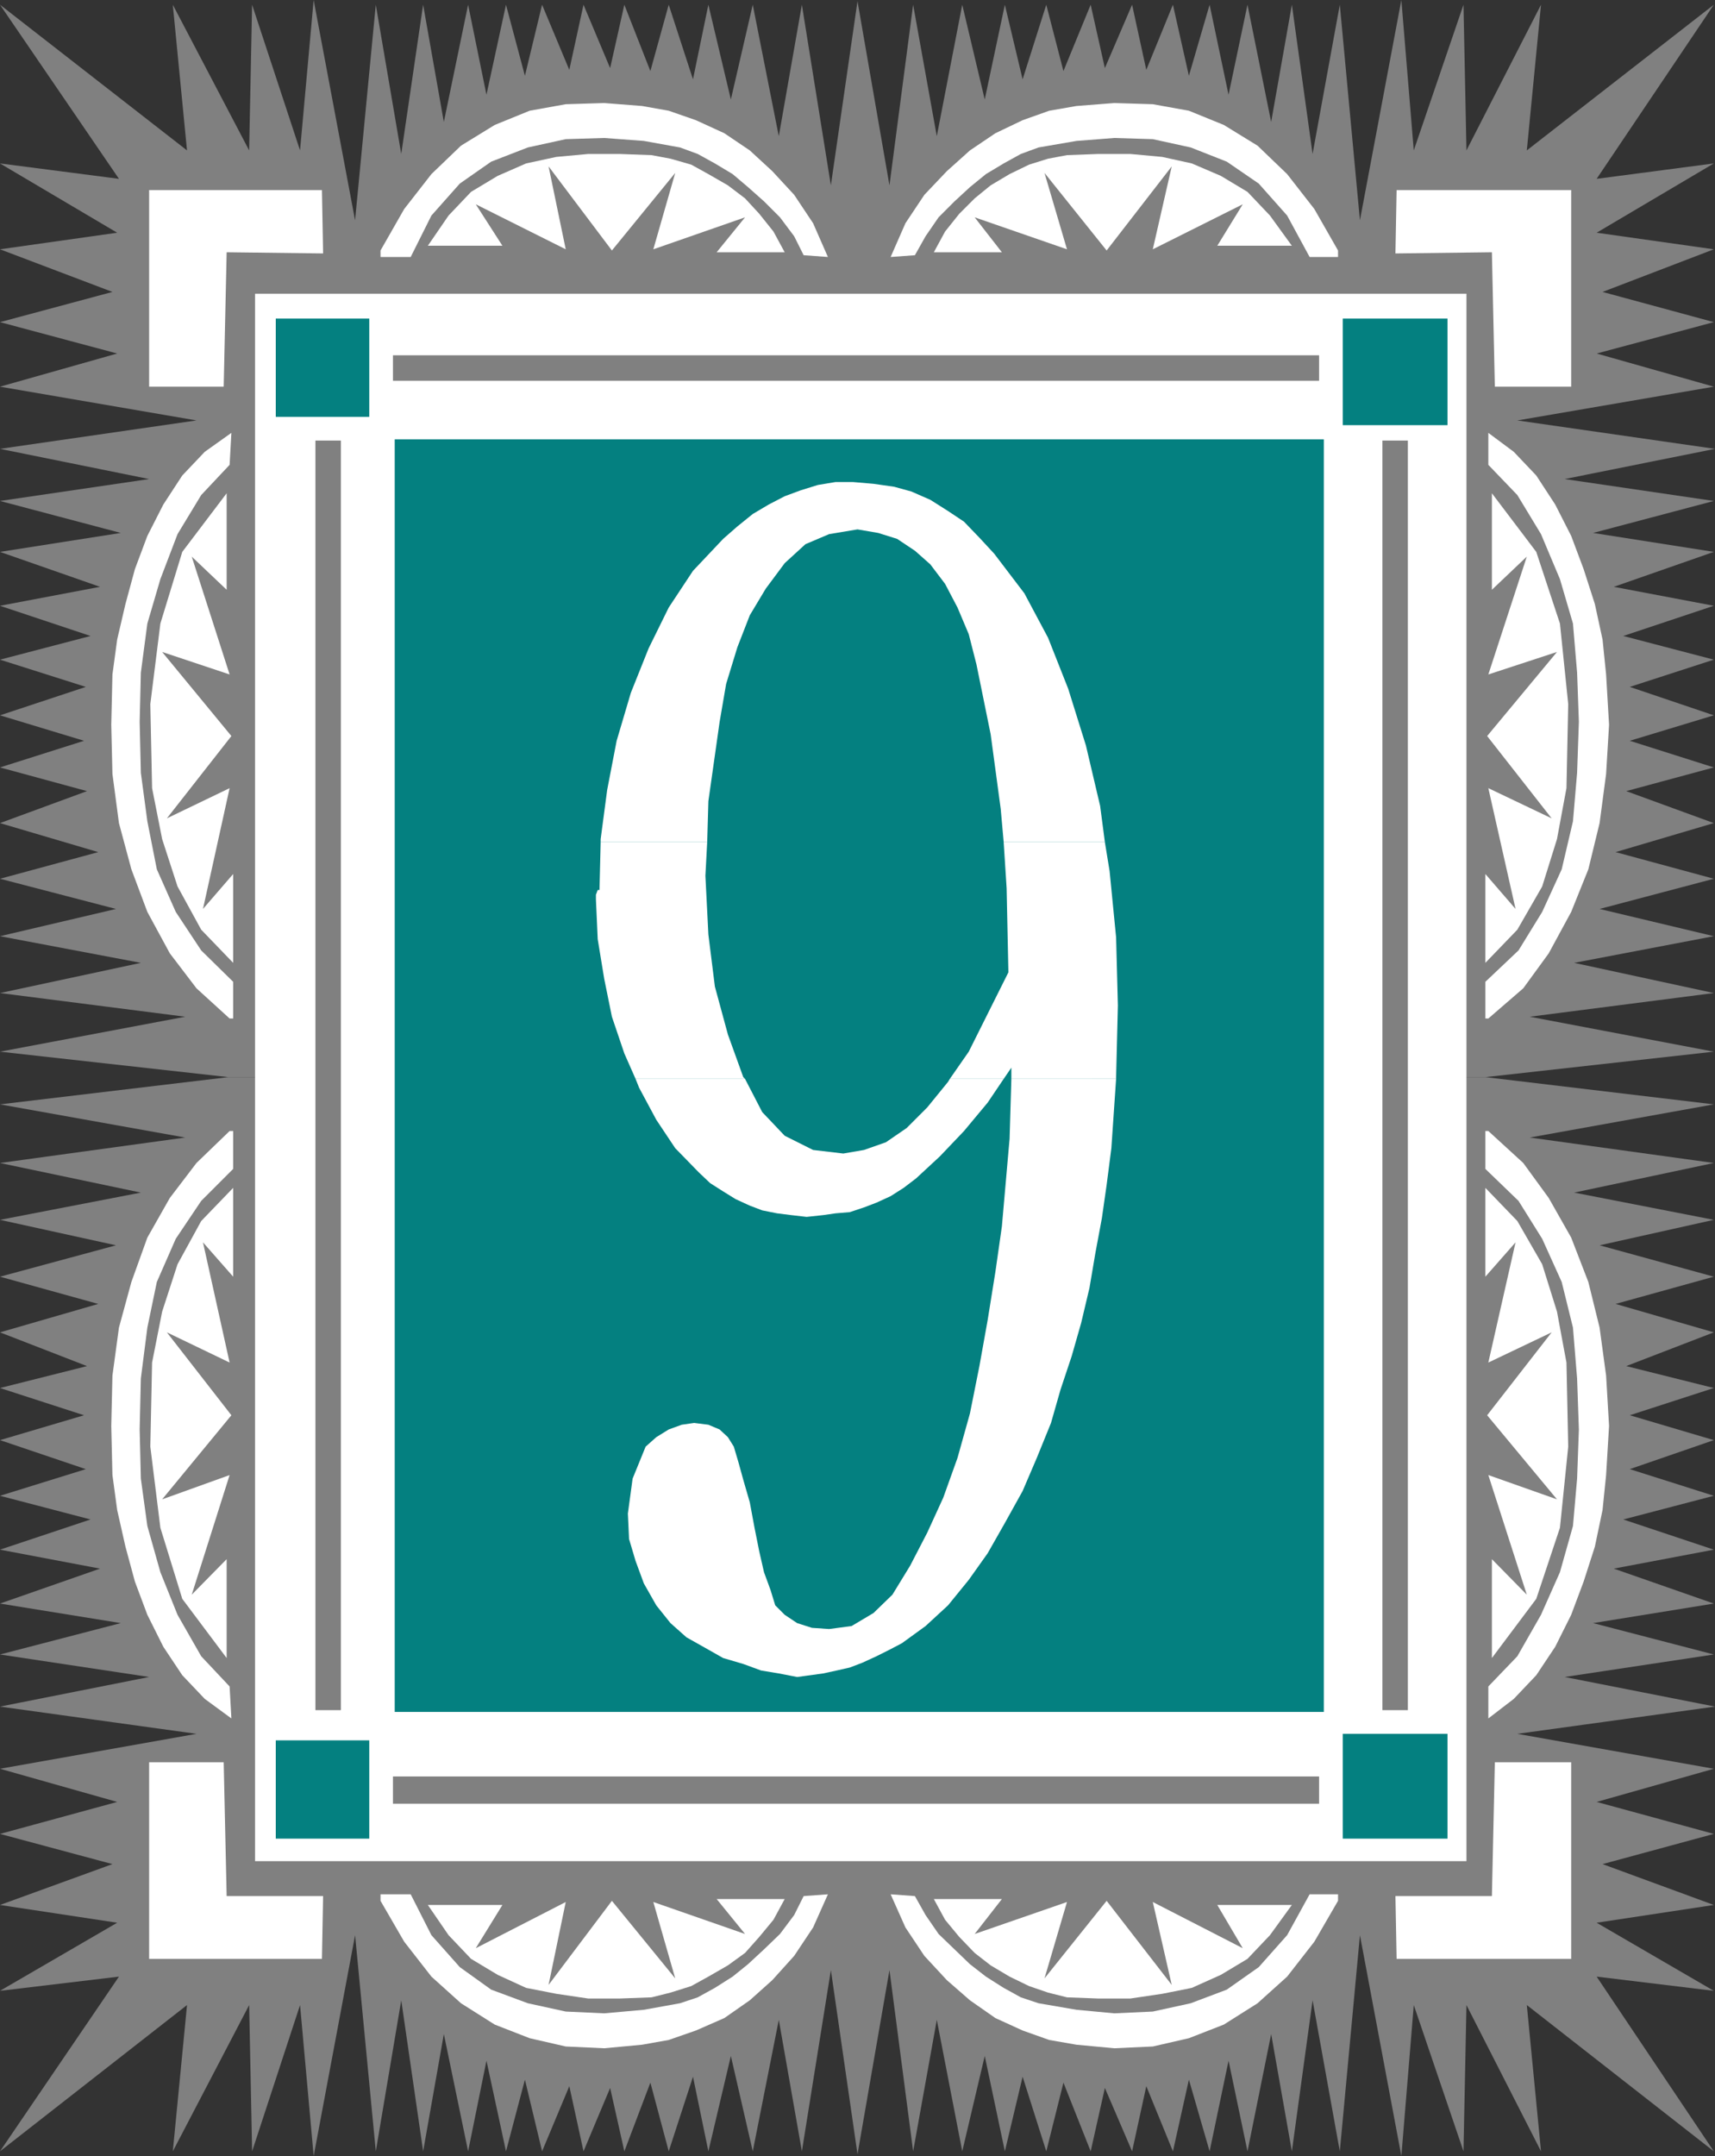 <?xml version="1.0" encoding="UTF-8" standalone="no"?>
<svg
   version="1.0"
   width="123.898mm"
   height="155.668mm"
   id="svg37"
   sodipodi:docname="Framed 9.wmf"
   xmlns:inkscape="http://www.inkscape.org/namespaces/inkscape"
   xmlns:sodipodi="http://sodipodi.sourceforge.net/DTD/sodipodi-0.dtd"
   xmlns="http://www.w3.org/2000/svg"
   xmlns:svg="http://www.w3.org/2000/svg">
  <rect width="100%" height="100%" fill="#333333" stroke="none"/>
  <sodipodi:namedview
     id="namedview37"
     pagecolor="#ffffff"
     bordercolor="#000000"
     borderopacity="0.25"
     inkscape:showpageshadow="2"
     inkscape:pageopacity="0.0"
     inkscape:pagecheckerboard="0"
     inkscape:deskcolor="#d1d1d1"
     inkscape:document-units="mm" />
  <defs
     id="defs1">
    <pattern
       id="WMFhbasepattern"
       patternUnits="userSpaceOnUse"
       width="6"
       height="6"
       x="0"
       y="0" />
  </defs>
  <path
     style="fill:#808080;fill-opacity:1;fill-rule:evenodd;stroke:none"
     d="m 405.579,293.934 62.372,-6.948 -50.253,-9.534 50.253,-6.464 -38.134,-8.241 38.134,-7.272 -31.186,-7.433 31.186,-8.241 -26.823,-7.272 26.823,-7.918 -23.915,-8.726 23.915,-6.464 -22.945,-7.272 22.945,-6.948 -22.945,-7.756 22.945,-7.433 -24.723,-6.464 24.723,-8.241 -27.308,-5.171 27.308,-9.534 -32.963,-5.171 32.963,-8.726 -40.719,-5.979 41.043,-8.241 -53.969,-7.756 53.646,-9.211 -31.994,-9.049 31.994,-8.564 -30.378,-8.241 30.378,-11.635 -31.994,-4.525 31.994,-18.906 -31.994,4.201 L 467.951,1.293 416.89,41.044 420.768,1.293 400.408,41.044 399.6,1.293 386.027,41.044 382.634,0 371.323,60.112 365.829,1.293 358.396,42.014 352.741,1.293 347.085,33.288 340.622,1.293 l -5.171,24.562 -5.171,-24.562 -5.655,19.391 -4.363,-19.391 -7.271,17.775 -3.878,-17.775 -7.433,17.29 L 297.802,1.293 290.369,19.391 285.683,1.293 279.219,21.653 274.372,1.293 268.878,27.147 262.738,1.293 255.789,37.166 249.326,1.293 242.863,50.578 234.137,0.323 226.866,50.578 218.948,1.293 212.646,37.166 205.536,1.293 199.558,27.147 193.418,1.293 189.216,21.653 182.591,1.293 177.582,19.391 170.472,1.293 l -3.878,17.29 -7.271,-17.29 -3.878,17.775 -7.433,-17.775 -4.686,19.391 -5.171,-19.391 -5.332,24.562 -5.009,-24.562 -6.625,31.995 L 115.533,1.293 109.555,42.014 102.607,1.293 96.951,60.112 85.64,0 81.924,41.044 68.835,1.293 68.027,41.044 47.183,1.293 51.061,41.044 0,1.293 32.479,48.801 0,44.599 31.994,63.505 0,68.03 30.701,79.664 0,87.906 31.994,96.47 0,105.519 53.646,114.73 0,122.486 40.719,130.727 0,136.706 32.963,145.432 0,150.603 27.308,160.137 0,165.308 24.723,173.549 0,180.013 23.43,187.446 0,195.202 22.945,202.15 0,209.422 23.753,215.886 0,224.612 26.823,232.53 0,239.801 31.671,248.042 0,255.476 38.457,262.747 0,270.988 50.576,277.452 0,286.986 l 62.372,6.948 z"
     id="path1" />
  <path
     style="fill:#808080;fill-opacity:1;fill-rule:evenodd;stroke:none"
     d="m 405.579,293.934 62.372,7.433 -50.253,9.049 50.253,6.948 -38.134,8.08 38.134,7.433 -31.186,6.948 31.186,8.564 -26.823,7.433 26.823,7.756 -23.915,9.211 23.915,5.979 -22.945,7.433 22.945,6.787 -22.945,7.918 22.945,7.272 -24.723,6.464 24.723,8.241 -27.308,5.171 27.308,9.534 -32.963,5.333 32.963,8.564 -40.719,6.14 41.043,8.08 -53.969,7.433 53.646,9.534 -31.994,9.049 31.994,8.726 -30.378,8.241 30.378,11.15 -31.994,4.848 31.994,18.583 -31.994,-3.878 31.994,47.669 -51.061,-39.913 3.878,39.913 -20.36,-39.913 -0.808,39.913 -13.573,-39.913 -3.393,41.206 -11.311,-60.273 -5.494,58.981 -7.433,-41.206 -5.655,41.206 -5.655,-31.995 -6.463,31.995 -5.171,-24.723 -5.171,24.723 -5.655,-19.553 -4.363,19.553 -7.271,-17.775 -3.878,17.775 -7.433,-17.29 -3.878,17.29 -7.433,-18.745 -4.686,18.745 -6.463,-20.36 -4.848,20.36 -5.494,-26.016 -6.14,26.016 -6.948,-35.873 -6.463,35.873 -6.463,-49.447 -8.726,50.255 -7.271,-50.255 -7.918,49.447 -6.302,-35.873 -7.11,35.873 -5.979,-26.016 -6.14,26.016 -4.201,-20.36 -6.625,20.36 -5.009,-18.745 -7.11,18.745 -3.878,-17.29 -7.271,17.29 -3.878,-17.775 -7.433,17.775 -4.686,-19.553 -5.171,19.553 -5.332,-24.723 -5.009,24.723 -6.625,-31.995 -5.655,31.995 -5.979,-41.206 -6.948,41.206 -5.655,-58.981 -11.311,60.273 -3.716,-41.206 -13.088,39.913 -0.808,-39.913 -20.844,39.913 3.878,-39.913 L 0,587.061 32.479,539.391 0,543.269 31.994,524.686 0,519.839 30.701,508.689 0,500.448 31.994,491.722 0,482.673 53.646,473.139 0,465.706 40.719,457.626 0,451.486 32.963,442.921 0,437.589 27.308,428.055 0,422.884 24.723,414.643 0,408.179 23.43,400.908 0,392.99 22.945,386.203 0,378.77 23.753,372.791 0,363.58 26.823,355.824 0,348.39 31.671,339.826 0,332.878 38.457,325.445 0,317.365 50.576,310.417 0,301.367 l 62.372,-7.433 z"
     id="path2" />
  <path
     style="fill:#ffffff;fill-opacity:1;fill-rule:evenodd;stroke:none"
     d="M 400.408,80.149 H 69.643 V 507.881 H 400.408 Z"
     id="path3" />
  <path
     style="fill:#048080;fill-opacity:1;fill-rule:evenodd;stroke:none"
     d="M 107.777,467.16 H 361.466 V 119.901 H 107.777 Z"
     id="path4" />
  <path
     style="fill:#048080;fill-opacity:1;fill-rule:evenodd;stroke:none"
     d="M 75.299,86.936 H 100.829 V 113.76 H 75.299 Z"
     id="path5" />
  <path
     style="fill:#ffffff;fill-opacity:1;fill-rule:evenodd;stroke:none"
     d="m 30.701,184.052 -0.323,13.735 0.323,13.412 1.777,13.412 3.393,12.604 4.363,11.635 6.14,11.311 7.271,9.534 9.049,8.241 h 0.97 v -10.019 l -8.726,-8.564 -6.948,-10.503 -5.171,-11.635 -2.585,-13.089 -1.777,-13.25 -0.323,-13.897 0.323,-13.412 1.777,-13.412 3.555,-12.119 4.686,-12.281 6.463,-10.665 7.756,-8.241 0.485,-8.726 -7.271,5.171 -6.14,6.464 -5.171,7.918 -4.363,8.564 -3.393,9.049 -2.585,9.534 -2.262,9.695 z"
     id="path6" />
  <path
     style="fill:#ffffff;fill-opacity:1;fill-rule:evenodd;stroke:none"
     d="m 175.32,28.925 -10.341,-0.808 -10.503,0.323 -9.857,1.778 -9.534,3.878 -9.21,5.656 -8.079,7.756 -7.433,9.534 -6.463,11.311 v 1.778 h 8.241 l 5.655,-11.311 7.756,-8.726 8.564,-5.979 10.018,-3.878 10.341,-2.262 10.503,-0.323 10.826,0.808 9.857,1.778 4.848,1.778 4.686,2.585 4.848,2.909 4.201,3.555 4.363,3.878 4.363,4.363 3.878,5.171 2.585,5.171 6.625,0.485 -4.04,-9.211 -5.171,-7.756 -5.979,-6.464 -6.14,-5.656 -6.948,-4.686 -7.756,-3.555 -7.433,-2.585 z"
     id="path7" />
  <path
     style="fill:#ffffff;fill-opacity:1;fill-rule:evenodd;stroke:none"
     d="m 177.905,42.337 5.171,0.97 5.655,1.616 4.686,2.585 5.332,3.07 4.686,3.555 3.878,4.201 3.878,4.848 3.07,5.656 h -18.582 l 7.756,-9.534 -25.046,8.726 5.979,-20.845 -17.29,21.168 -17.29,-22.946 4.686,22.623 -24.561,-12.281 7.271,11.311 h -20.36 l 5.655,-8.241 6.14,-6.464 7.271,-4.363 7.756,-3.393 8.241,-1.778 8.726,-0.808 h 8.564 z"
     id="path8" />
  <path
     style="fill:#ffffff;fill-opacity:1;fill-rule:evenodd;stroke:none"
     d="m 41.527,215.078 2.747,13.897 4.201,12.927 6.463,11.796 8.726,9.049 v -24.239 l -8.241,9.534 7.271,-32.965 -17.128,8.241 17.613,-22.461 -18.905,-22.946 18.421,6.14 -10.341,-32.157 9.534,9.049 V 134.605 l -12.119,15.998 -5.979,19.553 -2.747,21.976 z"
     id="path9" />
  <path
     style="fill:#ffffff;fill-opacity:1;fill-rule:evenodd;stroke:none"
     d="M 40.719,51.871 H 87.902 L 88.226,69.161 61.887,68.838 61.079,105.519 H 40.719 Z"
     id="path10" />
  <path
     style="fill:#ffffff;fill-opacity:1;fill-rule:evenodd;stroke:none"
     d="m 30.701,402.523 -0.323,-13.412 0.323,-13.735 1.777,-13.089 3.393,-12.443 4.363,-12.119 6.14,-10.827 7.271,-9.534 9.049,-8.726 h 0.97 v 10.342 l -8.726,8.726 -6.948,10.342 -5.171,11.796 -2.585,12.443 -1.777,13.897 -0.323,13.897 0.323,13.412 1.777,12.927 3.555,12.604 4.686,11.635 6.463,11.311 7.756,8.241 0.485,8.726 -7.271,-5.333 -6.14,-6.464 -5.171,-7.756 -4.363,-8.726 -3.393,-9.049 -2.585,-9.534 -2.262,-10.019 z"
     id="path11" />
  <path
     style="fill:#ffffff;fill-opacity:1;fill-rule:evenodd;stroke:none"
     d="m 175.32,557.974 -10.341,0.97 -10.503,-0.485 -9.857,-2.262 -9.534,-3.717 -9.21,-5.817 -8.079,-7.272 -7.433,-9.534 -6.463,-11.15 v -1.778 h 8.241 l 5.655,11.15 7.756,8.726 8.564,6.14 10.018,3.717 10.341,2.262 10.503,0.485 10.826,-0.97 9.857,-1.778 4.848,-1.616 4.686,-2.585 4.848,-3.07 4.201,-3.393 4.363,-4.04 4.363,-4.201 3.878,-5.171 2.585,-5.171 6.625,-0.485 -4.04,9.049 -5.171,7.756 -5.979,6.625 -6.14,5.494 -6.948,4.848 -7.756,3.393 -7.433,2.585 z"
     id="path12" />
  <path
     style="fill:#ffffff;fill-opacity:1;fill-rule:evenodd;stroke:none"
     d="m 177.905,545.047 5.171,-1.293 5.655,-1.778 4.686,-2.585 5.332,-3.07 4.686,-3.393 3.878,-4.363 3.878,-4.686 3.07,-5.656 h -18.582 l 7.756,9.534 -25.046,-8.726 5.979,20.845 -17.29,-21.168 -17.29,22.946 4.686,-22.623 -24.561,12.604 7.271,-11.796 h -20.36 l 5.655,8.241 6.14,6.464 7.271,4.363 7.756,3.555 8.241,1.616 8.726,1.293 h 8.564 z"
     id="path13" />
  <path
     style="fill:#ffffff;fill-opacity:1;fill-rule:evenodd;stroke:none"
     d="m 41.527,371.821 2.747,-13.897 4.201,-12.927 6.463,-11.796 8.726,-9.049 v 24.239 l -8.241,-9.372 7.271,32.803 -17.128,-8.241 17.613,22.623 -18.905,22.946 18.421,-6.625 -10.341,32.641 9.534,-9.695 v 26.986 L 49.768,436.296 43.79,416.905 41.043,394.767 Z"
     id="path14" />
  <path
     style="fill:#ffffff;fill-opacity:1;fill-rule:evenodd;stroke:none"
     d="m 40.719,534.543 h 47.183 l 0.323,-17.129 H 61.887 L 61.079,480.895 H 40.719 Z"
     id="path15" />
  <path
     style="fill:#ffffff;fill-opacity:1;fill-rule:evenodd;stroke:none"
     d="m 438.542,184.052 0.808,13.735 -0.808,13.412 -1.777,13.412 -3.07,12.604 -4.686,11.635 -6.14,11.311 -6.948,9.534 -9.534,8.241 h -0.808 v -10.019 l 9.049,-8.564 6.463,-10.503 5.332,-11.635 3.07,-13.089 1.131,-13.25 0.485,-13.897 -0.485,-13.412 -1.131,-13.412 -3.555,-12.119 -5.171,-12.281 -6.463,-10.665 -7.918,-8.241 v -8.726 l 6.948,5.171 6.14,6.464 5.171,7.918 4.363,8.564 3.393,9.049 3.07,9.534 2.101,9.695 z"
     id="path16" />
  <path
     style="fill:#ffffff;fill-opacity:1;fill-rule:evenodd;stroke:none"
     d="m 293.924,28.925 10.341,-0.808 10.503,0.323 9.857,1.778 9.534,3.878 9.21,5.656 8.079,7.756 7.433,9.534 6.463,11.311 v 1.778 h -7.756 l -6.14,-11.311 -7.756,-8.726 -8.726,-5.979 -9.857,-3.878 -10.341,-2.262 -10.503,-0.323 -10.341,0.808 -10.341,1.778 -4.848,1.778 -4.686,2.585 -4.848,2.909 -4.363,3.555 -4.201,3.878 -4.363,4.363 -3.555,5.171 -2.909,5.171 -6.625,0.485 4.04,-9.211 5.171,-7.756 6.14,-6.464 6.302,-5.656 6.948,-4.686 7.433,-3.555 7.271,-2.585 z"
     id="path17" />
  <path
     style="fill:#ffffff;fill-opacity:1;fill-rule:evenodd;stroke:none"
     d="m 291.338,42.337 -5.171,0.97 -5.171,1.616 -5.332,2.585 -5.171,3.07 -4.363,3.555 -4.201,4.201 -3.878,4.848 -3.07,5.656 h 18.582 l -7.433,-9.534 25.207,8.726 -6.14,-20.845 16.966,21.168 17.774,-22.946 -5.171,22.623 24.561,-12.281 -6.948,11.311 h 20.36 l -5.979,-8.241 -6.14,-6.464 -7.271,-4.363 -7.918,-3.393 -8.079,-1.778 -8.726,-0.808 h -8.726 z"
     id="path18" />
  <path
     style="fill:#ffffff;fill-opacity:1;fill-rule:evenodd;stroke:none"
     d="m 427.716,215.078 -2.585,13.897 -4.04,12.927 -6.787,11.796 -8.726,9.049 v -24.239 l 8.241,9.534 -7.433,-32.965 17.29,8.241 -17.613,-22.461 19.067,-22.946 -18.744,6.14 10.503,-32.157 -9.534,9.049 V 134.605 l 12.119,15.998 6.463,19.553 2.262,21.976 z"
     id="path19" />
  <path
     style="fill:#ffffff;fill-opacity:1;fill-rule:evenodd;stroke:none"
     d="M 429.009,51.871 H 381.341 l -0.323,17.29 26.338,-0.323 0.808,36.681 h 20.845 z"
     id="path20" />
  <path
     style="fill:#ffffff;fill-opacity:1;fill-rule:evenodd;stroke:none"
     d="m 438.542,402.523 0.808,-13.412 -0.808,-13.735 -1.777,-13.089 -3.07,-12.443 -4.686,-12.119 -6.14,-10.827 -6.948,-9.534 -9.534,-8.726 h -0.808 v 10.342 l 9.049,8.726 6.463,10.342 5.332,11.796 3.07,12.443 1.131,13.897 0.485,13.897 -0.485,13.412 -1.131,12.927 -3.555,12.604 -5.171,11.635 -6.463,11.311 -7.918,8.241 v 8.726 l 6.948,-5.333 6.14,-6.464 5.171,-7.756 4.363,-8.726 3.393,-9.049 3.07,-9.534 2.101,-10.019 z"
     id="path21" />
  <path
     style="fill:#ffffff;fill-opacity:1;fill-rule:evenodd;stroke:none"
     d="m 293.924,557.974 10.341,0.97 10.503,-0.485 9.857,-2.262 9.534,-3.717 9.21,-5.817 8.079,-7.272 7.433,-9.534 6.463,-11.15 v -1.778 h -7.756 l -6.14,11.15 -7.756,8.726 -8.726,6.14 -9.857,3.717 -10.341,2.262 -10.503,0.485 -10.341,-0.97 -10.341,-1.778 -4.848,-1.616 -4.686,-2.585 -4.848,-3.07 -4.363,-3.393 -4.201,-4.04 -4.363,-4.201 -3.555,-5.171 -2.909,-5.171 -6.625,-0.485 4.04,9.049 5.171,7.756 6.14,6.625 6.302,5.494 6.948,4.848 7.433,3.393 7.271,2.585 z"
     id="path22" />
  <path
     style="fill:#ffffff;fill-opacity:1;fill-rule:evenodd;stroke:none"
     d="m 291.338,545.047 -5.171,-1.293 -5.171,-1.778 -5.332,-2.585 -5.171,-3.07 -4.363,-3.393 -4.201,-4.363 -3.878,-4.686 -3.07,-5.656 h 18.582 l -7.433,9.534 25.207,-8.726 -6.14,20.845 16.966,-21.168 17.774,22.946 -5.171,-22.623 24.561,12.604 -6.948,-11.796 h 20.36 l -5.979,8.241 -6.14,6.464 -7.271,4.363 -7.918,3.555 -8.079,1.616 -8.726,1.293 h -8.726 z"
     id="path23" />
  <path
     style="fill:#ffffff;fill-opacity:1;fill-rule:evenodd;stroke:none"
     d="m 427.716,371.821 -2.585,-13.897 -4.04,-12.927 -6.787,-11.796 -8.726,-9.049 v 24.239 l 8.241,-9.372 -7.433,32.803 17.29,-8.241 -17.613,22.623 19.067,22.946 -18.744,-6.625 10.503,32.641 -9.534,-9.695 v 26.986 l 12.119,-16.159 6.463,-19.391 2.262,-22.138 z"
     id="path24" />
  <path
     style="fill:#ffffff;fill-opacity:1;fill-rule:evenodd;stroke:none"
     d="M 429.009,534.543 H 381.341 l -0.323,-17.129 h 26.338 l 0.808,-36.52 h 20.845 z"
     id="path25" />
  <path
     style="fill:#048080;fill-opacity:1;fill-rule:evenodd;stroke:none"
     d="M 75.299,474.916 H 100.829 v 26.824 H 75.299 Z"
     id="path26" />
  <path
     style="fill:#048080;fill-opacity:1;fill-rule:evenodd;stroke:none"
     d="m 366.637,86.936 h 28.601 v 29.086 h -28.601 z"
     id="path27" />
  <path
     style="fill:#048080;fill-opacity:1;fill-rule:evenodd;stroke:none"
     d="m 366.637,473.139 h 28.601 v 28.602 h -28.601 z"
     id="path28" />
  <path
     style="fill:#808080;fill-opacity:1;fill-rule:evenodd;stroke:none"
     d="m 107.293,492.207 v -7.433 h 252.881 v 7.433 z"
     id="path29" />
  <path
     style="fill:#808080;fill-opacity:1;fill-rule:evenodd;stroke:none"
     d="m 107.293,103.903 v -6.948 h 252.881 v 6.948 z"
     id="path30" />
  <path
     style="fill:#808080;fill-opacity:1;fill-rule:evenodd;stroke:none"
     d="m 377.463,120.224 h 6.948 v 346.451 h -6.948 z"
     id="path31" />
  <path
     style="fill:#808080;fill-opacity:1;fill-rule:evenodd;stroke:none"
     d="m 86.125,120.224 h 6.948 v 346.451 h -6.948 z"
     id="path32" />
  <path
     style="fill:#ffffff;fill-opacity:1;fill-rule:evenodd;stroke:none"
     d="m 164.009,229.783 v -0.808 l 1.777,-13.412 2.585,-13.412 3.878,-13.089 4.848,-12.119 5.494,-11.15 6.625,-10.019 8.241,-8.726 3.878,-3.393 4.201,-3.393 4.363,-2.585 4.363,-2.262 4.363,-1.616 4.686,-1.454 4.848,-0.808 h 4.686 l 5.655,0.485 5.655,0.808 4.686,1.293 5.171,2.262 4.848,3.07 4.363,2.909 4.201,4.363 4.04,4.363 8.241,10.827 6.463,12.119 5.494,13.897 4.848,15.513 3.878,16.482 1.293,9.857 h -27.631 l -0.808,-9.049 -2.747,-20.36 -3.878,-19.068 -2.101,-8.241 -3.07,-7.272 -3.393,-6.464 -4.04,-5.332 -4.201,-3.717 -4.848,-3.232 -5.171,-1.616 -5.655,-0.97 -7.756,1.293 -6.463,2.747 -5.655,5.171 -5.171,6.948 -4.363,7.272 -3.393,8.726 -3.07,10.019 -1.777,10.342 -3.07,21.653 -0.323,11.15 z"
     id="path33" />
  <path
     style="fill:#ffffff;fill-opacity:1;fill-rule:evenodd;stroke:none"
     d="m 173.543,294.419 -3.07,-6.948 -3.393,-10.019 -2.101,-10.342 -1.777,-10.827 -0.485,-10.827 v -0.97 -0.323 l 0.485,-1.293 h 0.485 l 0.323,-13.089 h 29.085 l -0.485,9.211 0.808,15.998 1.777,14.22 3.555,13.089 4.201,11.635 0.485,0.485 z"
     id="path34" />
  <path
     style="fill:#ffffff;fill-opacity:1;fill-rule:evenodd;stroke:none"
     d="m 259.344,294.419 5.171,-7.433 5.171,-10.342 5.655,-11.311 -0.485,-22.946 -0.808,-12.604 h 27.631 l 1.293,7.918 1.777,18.098 0.485,18.583 -0.485,19.553 v 0.485 H 276.149 v -3.07 l -2.101,3.07 z"
     id="path35" />
  <path
     style="fill:#ffffff;fill-opacity:1;fill-rule:evenodd;stroke:none"
     d="m 173.543,294.419 0.97,2.424 4.686,8.726 5.171,7.756 6.463,6.625 3.07,2.909 3.555,2.262 3.393,2.101 3.878,1.778 3.393,1.293 4.04,0.808 3.878,0.485 4.201,0.485 4.524,-0.485 3.393,-0.485 3.878,-0.323 3.878,-1.293 3.393,-1.293 3.878,-1.778 3.555,-2.262 3.393,-2.585 6.463,-5.979 6.625,-6.948 6.463,-7.756 4.363,-6.464 h -14.704 l -0.485,0.808 -5.655,6.948 -5.655,5.656 -5.655,3.878 -5.979,2.101 -5.655,0.97 -8.241,-0.97 -7.756,-3.878 -6.14,-6.464 -4.686,-9.049 z"
     id="path36" />
  <path
     style="fill:#ffffff;fill-opacity:1;fill-rule:evenodd;stroke:none"
     d="m 276.149,294.419 -0.485,16.321 -2.101,23.915 -1.777,12.443 -2.101,13.089 -2.262,12.604 -2.585,12.927 -3.393,12.119 -3.878,10.827 -4.363,9.534 -4.686,9.049 -4.848,7.918 -5.171,5.009 -5.979,3.555 -6.14,0.808 -4.686,-0.323 -4.04,-1.293 -3.393,-2.262 -2.585,-2.585 -1.293,-4.201 -1.777,-4.848 -1.293,-5.656 -1.293,-6.464 -1.293,-6.948 -1.777,-6.14 -1.293,-4.686 -1.293,-4.363 -1.616,-2.585 -2.262,-2.101 -3.07,-1.293 -3.878,-0.485 -3.393,0.485 -3.555,1.293 -3.393,2.101 -2.909,2.585 -3.555,8.726 -1.293,9.534 0.323,6.948 1.777,5.979 2.262,6.14 3.393,5.979 3.878,4.848 4.363,3.878 5.171,2.909 4.848,2.747 5.494,1.616 4.848,1.778 4.848,0.808 5.009,0.97 3.555,-0.485 3.555,-0.485 3.716,-0.808 3.555,-0.808 3.393,-1.293 3.878,-1.778 3.555,-1.778 3.393,-1.778 6.463,-4.686 6.14,-5.656 5.655,-6.948 5.171,-7.272 4.686,-8.241 4.848,-8.726 3.878,-9.049 3.878,-9.534 2.585,-9.049 3.07,-9.211 2.585,-9.049 2.262,-9.534 1.616,-9.534 1.777,-9.534 1.293,-9.049 1.293,-10.019 1.293,-18.906 z"
     id="path37" />
</svg>
